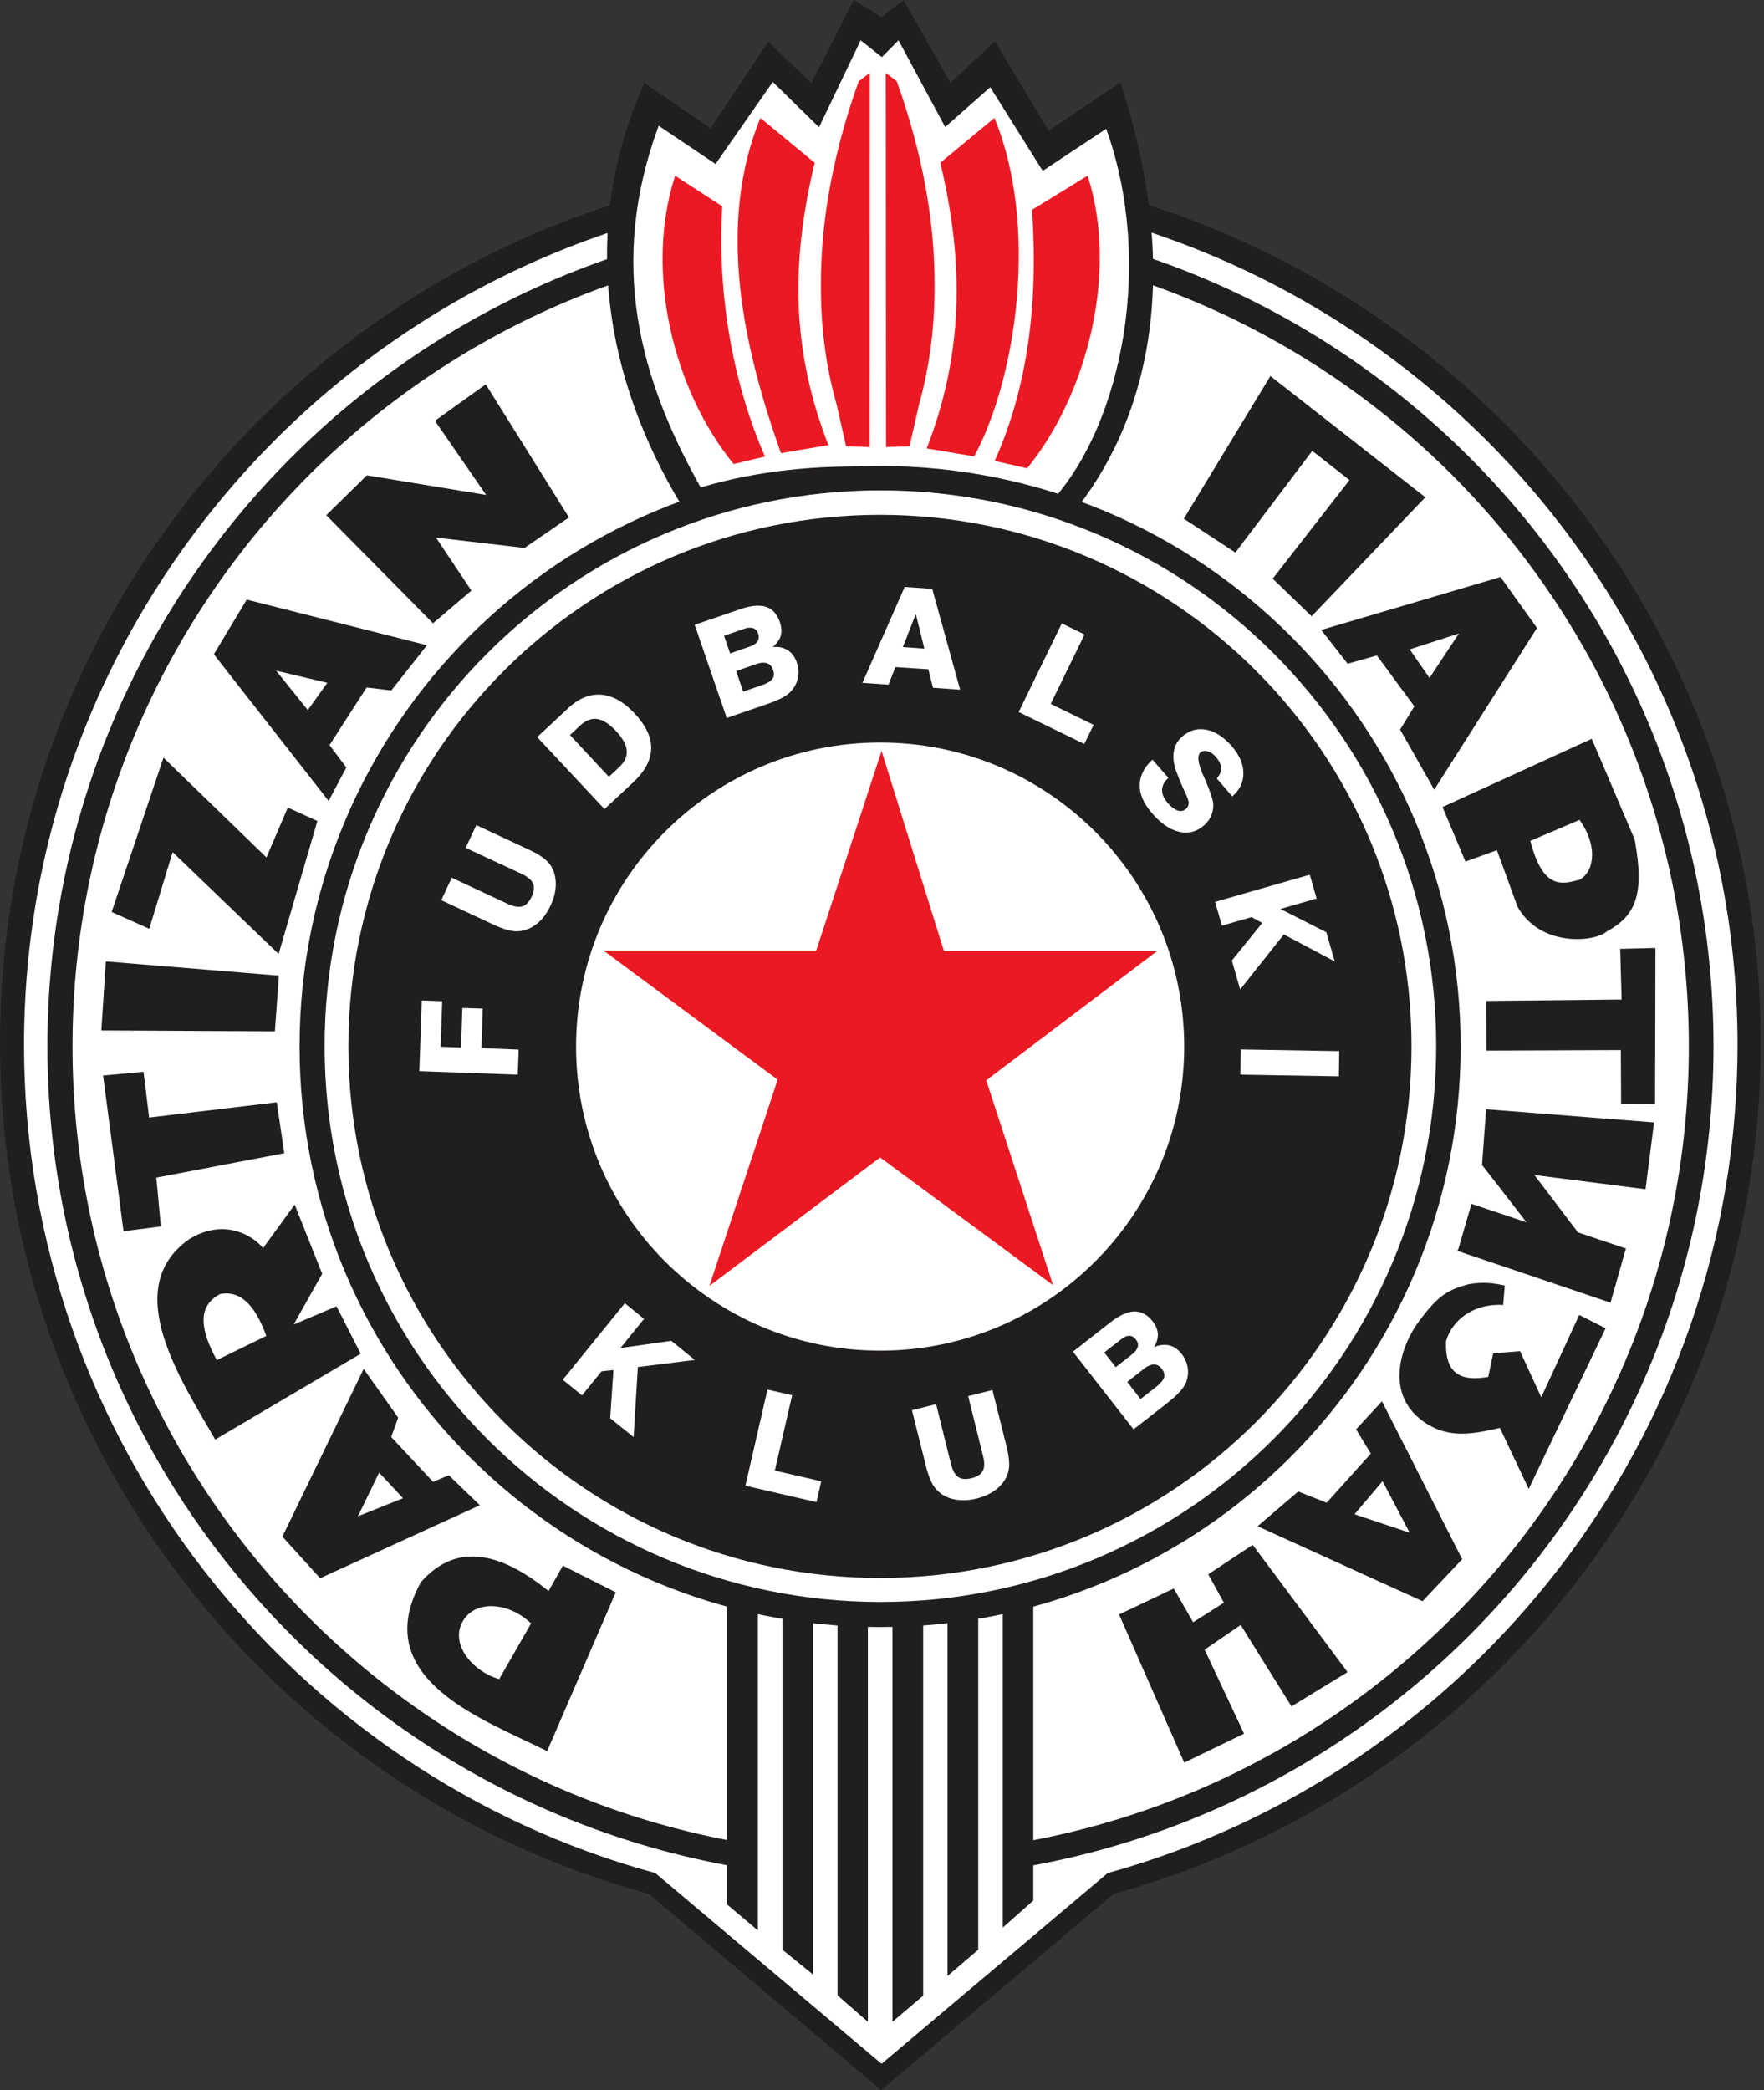 <svg xmlns="http://www.w3.org/2000/svg" width="422" height="500" fill="none"><rect width="100%" height="100%" fill="#333333" stroke="none"/><path fill="#211E1E" fill-rule="evenodd" d="M266.418 453.072c89.033-24.608 154.818-106.809 154.818-203.57 0-116.114-94.783-210.525-210.958-210.525C94.783 38.977 0 133.388 0 249.502c0 97.07 66.002 179.271 155.22 203.57l55.584 46.927 55.614-46.927Z" clip-rule="evenodd"/><path fill="#fff" fill-rule="evenodd" d="M264.996 448.091c86.652-23.959 150.675-103.965 150.675-198.129 0-112.991-92.216-204.868-205.3-204.868C97.967 45.094 5.75 136.97 5.75 249.962c0 94.473 64.209 174.479 151.016 198.129l54.13 45.629 54.1-45.629Z" clip-rule="evenodd"/><path fill="#211E1E" fill-rule="evenodd" d="M210.616 51.016c110.055 0 199.304 89.249 199.304 199.272 0 110.055-89.249 199.304-199.304 199.304-110.023 0-199.272-89.249-199.272-199.304 0-110.023 89.249-199.272 199.272-199.272Z" clip-rule="evenodd"/><path fill="#fff" fill-rule="evenodd" d="M210.681 57c106.746 0 193.337 86.56 193.337 193.337 0 106.747-86.591 193.337-193.337 193.337-106.778 0-193.337-86.59-193.337-193.337C17.344 143.56 103.903 57 210.68 57Z" clip-rule="evenodd"/><path fill="#211E1E" fill-rule="evenodd" d="m154.173 19.847 15.828 10.85 13.818-20.743 10.264 9.955L204.253 0l6.616 4.08L216.156 0l11.221 19.847 10.635-9.985 12.86 21.423 17.157-11.53c15.179 46.247 6.771 81.18-11.963 103.778-26.525-10.851-63.096-12.273-93.052-2.69-17.992-29.739-24.762-65.63-8.841-100.996Z" clip-rule="evenodd"/><path fill="#fff" fill-rule="evenodd" d="m157.572 30.083 13.603 9.15 13.695-19.63 11.067 10.85 9.954-20.805 5.07 4.02 3.988-4.02 11.16 20.744 10.789-9.522 12.551 20.002 15.179-10.047c11.438 31.687 3.864 70.113-12.644 88.631-25.566-8.718-57.377-10.882-84.365-2.845-14.498-25.875-22.289-53.357-10.047-86.528ZM176.742 439.695h66.095v11.809h-66.095v-11.809Z" clip-rule="evenodd"/><path fill="#211E1E" fill-rule="evenodd" d="M194.479 384.436v87.92l-7.295-5.935v-82.974c2.38 0 4.915.741 7.295.989Zm45.413-1.855c2.381-.371 4.916-.834 7.296-1.143v73.235l-7.296 6.461v-78.553Zm-5.873 83.84-7.358 6.306v-88.816c2.319-.216 4.823-.526 7.358-.742v83.252Zm-13.17 11.005-7.357 6.245v-99.173c2.38-.063 4.915-.371 7.357-.525v93.453Zm-13.231 6.245-7.265-6.338v-92.897c2.38.123 4.885 0 7.265 0v99.235ZM181.31 382.643v79.171l-7.419-6.244v-73.823c2.287.587 4.977.896 7.419.896Z" clip-rule="evenodd"/><path fill="#211E1E" fill-rule="evenodd" d="M210.561 111.477c76.667 0 138.867 62.168 138.867 138.866 0 76.698-62.2 138.897-138.867 138.897-76.698 0-138.897-62.199-138.897-138.897s62.199-138.866 138.897-138.866Z" clip-rule="evenodd"/><path fill="#fff" fill-rule="evenodd" d="M210.618 117.312c73.421 0 132.962 59.541 132.962 132.962 0 73.421-59.541 132.962-132.962 132.962-73.421 0-132.962-59.541-132.962-132.962 0-73.421 59.541-132.962 132.962-132.962Z" clip-rule="evenodd"/><path fill="#211E1E" fill-rule="evenodd" d="M210.525 123.164c70.206 0 127.149 56.944 127.149 127.15 0 70.237-56.943 127.181-127.149 127.181-70.237 0-127.181-56.944-127.181-127.181 0-70.206 56.944-127.15 127.181-127.15Z" clip-rule="evenodd"/><path fill="#fff" fill-rule="evenodd" d="M210.553 177.633c40.158 0 72.741 32.552 72.741 72.741 0 40.157-32.583 72.741-72.741 72.741-40.157 0-72.741-32.584-72.741-72.741 0-40.189 32.584-72.741 72.741-72.741Z" clip-rule="evenodd"/><path fill="#211E1E" fill-rule="evenodd" d="m267.719 386.233 13.076-6.214 4.638 8.069 7.357-4.668-3.74-6.801 10.634-7.049 22.691 30.451-13.417 8.192-12.149-19.476-8.625 5.905 9.429 20.094-14.313 6.925-15.581-35.428ZM131.231 380.617l3.431-6.06 12.644 6.369-16.415 37.993c-14.839-7.45-42.94-17.065-30.234-40.374 8.996-10.294 20.001-6.461 30.574 2.072Z" clip-rule="evenodd"/><path fill="#fff" fill-rule="evenodd" d="m127.051 388.372-7.636 13.325c-6.616-1.948-11.809-8.564-8.687-13.881 3.153-5.348 11.284-4.328 16.323.556Z" clip-rule="evenodd"/><path fill="#211E1E" fill-rule="evenodd" d="M67.555 367.603 87 327.477l8.254 11.654-1.67 4.637 10.017 10.727 3.771-1.576 7.419 7.172-38.21 17.467-9.026-9.955Z" clip-rule="evenodd"/><path fill="#fff" fill-rule="evenodd" d="m85.625 362.738 5.07-10.449 5.719 6.121-10.789 4.328Z" clip-rule="evenodd"/><path fill="#211E1E" fill-rule="evenodd" d="m300.859 365.121 9.707-8.316 6.801 2.689 10.573-11.747-3.524-5.812 6.183-6.708 19.197 37.777-9.49 10.047-39.447-17.93Z" clip-rule="evenodd"/><path fill="#fff" fill-rule="evenodd" d="m324.039 362.25 6.708-7.914 6.492 12.335-13.2-4.421Z" clip-rule="evenodd"/><path fill="#211E1E" fill-rule="evenodd" d="M358.816 341.596c-4.977 1.082-10.727 2.597-16.323-.309-11.902-6.369-7.728-19.322-2.566-25.813 4.174-5.534 6.43-6.925 11.438-8.255 3.463-.618 5.689-.278 8.625.31l-.402 4.668c-6.924-.464-12.242 3.555-13.664 8.687-.247 7.419 3.123 9.738 10.109 8.501l1.175-5.626 6.43-.526 5.07 11.037 9.089-19.693 6.306 3.184-18.394 38.427-6.893-14.592ZM45.237 296.465c7.573-4.699 14.406-1.732 17.713 2.102l7.543-10.387 6.585 16.539-6.832 12.149 10.264-4.359 5.78 11.346-34.809 20.527c-7.945-13.881-22.969-36.139-6.244-47.917Z" clip-rule="evenodd"/><path fill="#fff" fill-rule="evenodd" d="M52.666 309.574c5.472-1.051 8.78 3.772 11.037 10.016l-11.84 5.781c-3.71-6.801-4.978-12.798.803-15.797Z" clip-rule="evenodd"/><path fill="#211E1E" fill-rule="evenodd" d="m29.549 294.547-4.885-37.252 9.676-.897 1.33 10.944 30.543-3.648 1.793 12.18-30.605 5.843 1.082 11.686-8.934 1.144ZM348.648 299.241l.247-.494 3.123-10.759 13.169 4.421-10.634-13.726.958-13.324 40.188 3.153-2.04 15.983-26.586-3.4 10.418 13.725 11.469 3.865-3.679 12.953-36.633-12.397ZM24.242 246.508 25.324 230l41.394 3.4-.958 13.325-41.518-.217ZM387.753 251.203l-32.151.124-.063-11.871 32.398-.34-.34-12.119 8.439-.216-.092 37.314-8.13-.032-.061-12.86ZM66.652 228.216l-25.35-24.36-5.595 18.332-8.996-4.019 12.396-36.911 24.639 23.866 5.1-11.933 7.08 3.215-9.274 31.81ZM363.047 216.931l-4.946-13.541-7.512 2.721-5.503-13.046 35.706-16.323 10.263 24.082c2.504 13.448.092 18.301-6.708 22.042-3.061 2.597-15.952 3.648-21.3-5.935Z" clip-rule="evenodd"/><path fill="#fff" fill-rule="evenodd" d="m366.094 201.157 11.778-5.009c4.235 5.812 3.772 12.242 0 14.314-4.235 1.113-8.749 2.442-11.778-9.305Z" clip-rule="evenodd"/><path fill="#211E1E" fill-rule="evenodd" d="m51.164 156.522 7.852-13.077 43.126 10.913-8.533 10.82-5.904-.711-8.873 13.788 4.02 5.348-4.236 8.007-27.452-35.088Z" clip-rule="evenodd"/><path fill="#fff" fill-rule="evenodd" d="m73.636 169.874-7.573-9.429 12.242 2.906-4.669 6.523Z" clip-rule="evenodd"/><path fill="#211E1E" fill-rule="evenodd" d="m103.59 149.106-25.535-25.845 9.707-9.552 28.534 4.699-12.243-17.745 12.15-8.718 19.908 31.842-10.634 7.296-21.176-2.473 8.47 12.674-9.181 7.822ZM334.95 174.548l3.401-5.565-8.965-12.18-6.987 1.979L316 150.62l.247.032 42.723-12.613 8.718 12.18-24.577 38.705-8.161-14.376Z" clip-rule="evenodd"/><path fill="#fff" fill-rule="evenodd" d="m337.242 155.349 11.778-3.802-7.048 10.634-4.73-6.832Z" clip-rule="evenodd"/><path fill="#211E1E" fill-rule="evenodd" d="m304.472 138.434 18.363-23.587-8.903-6.987-18.394 24.33-12.335-8.1 20.713-34.13 37.066 28.998-27.205 28.472-9.305-8.996Z" clip-rule="evenodd"/><path fill="#fff" fill-rule="evenodd" d="m123.869 257.084-23.557-.835.588-16.91 4.884.185-.371 10.882 4.884.186.31-9.46 4.884.154-.309 9.46 8.903.34-.216 5.998Zm-18.301-41.734 2.504-5.379 13.355 6.245c1.453.679 2.628.865 3.524.618.866-.247 1.638-1.051 2.226-2.319.587-1.267.711-2.318.34-3.153-.371-.866-1.298-1.639-2.751-2.319l-13.355-6.213 2.535-5.441 12.705 5.935c1.763.804 3.123 1.67 4.019 2.504.928.835 1.546 1.855 1.917 3.03a9.266 9.266 0 0 1 .309 3.71c-.123 1.298-.525 2.658-1.174 4.018-.649 1.422-1.422 2.597-2.319 3.525a9.439 9.439 0 0 1-3.06 2.133c-1.144.463-2.35.649-3.586.494-1.268-.154-2.752-.649-4.514-1.453l-12.675-5.935Zm40.096-29.523 2.411-2.257c1.36-1.267 1.978-2.597 1.855-3.988-.093-1.391-.959-2.967-2.566-4.699-1.577-1.7-3.092-2.658-4.483-2.875-1.391-.216-2.751.341-4.111 1.577l-2.412 2.257 9.306 9.985Zm-1.052 7.728-16.106-17.219 7.389-6.894c2.566-2.38 5.193-3.462 7.945-3.246 2.751.216 5.409 1.732 8.006 4.514 2.69 2.906 4.019 5.719 3.926 8.439-.063 2.752-1.545 5.441-4.389 8.1l-6.771 6.306Zm30.049-37.251 4.575-1.577c.959-.34 1.639-.741 1.979-1.267.34-.526.402-1.144.154-1.886-.216-.649-.618-1.082-1.206-1.298-.556-.186-1.267-.155-2.133.154l-4.822 1.669 1.453 4.205Zm3.122 9.151 4.328-1.484c1.361-.464 2.257-.99 2.659-1.546.433-.587.464-1.298.154-2.195-.278-.804-.741-1.329-1.391-1.546-.68-.247-1.515-.185-2.535.155l-4.884 1.7 1.669 4.916Zm-3.926 6.306-7.666-22.289 10.819-3.71c2.566-.896 4.669-1.082 6.214-.587 1.577.495 2.69 1.731 3.339 3.679.402 1.174.494 2.256.217 3.215-.279.958-.928 1.886-1.917 2.72 1.422-.123 2.597.124 3.586.773.989.619 1.7 1.577 2.133 2.845.433 1.236.526 2.442.31 3.647a6.434 6.434 0 0 1-1.577 3.215c-.556.619-1.298 1.206-2.257 1.701-.464.247-1.082.525-1.793.803-.71.31-1.607.619-2.689.99l-8.719 2.998Zm42.136-16.972 5.132.371-2.04-8.285-3.092 7.914Zm.433-14.375 6.585.464 6.677 24.113-6.492-.464-1.113-4.421-7.883-.525-1.638 4.204-6.245-.433 10.109-22.938Zm27.266 29.925 10.326-21.207 5.441 2.658-8.1 16.601 10.264 5.008-2.226 4.576-15.705-7.636Zm32.027 11.407 3.803 4.359c-.989.866-1.484 1.824-1.515 2.875-.032 1.02.433 2.071 1.391 3.153.804.928 1.577 1.515 2.35 1.763.741.246 1.391.123 1.947-.372.247-.216.464-.494.557-.834.123-.31.154-.618.092-.959-.092-.463-.525-1.514-1.298-3.153a52.254 52.254 0 0 1-1.7-4.204c-.618-1.731-.774-3.277-.526-4.668.247-1.391.928-2.566 2.04-3.524 1.701-1.484 3.587-2.01 5.72-1.608 2.102.402 4.111 1.7 6.028 3.864 1.855 2.133 2.813 4.297 2.844 6.461.032 2.195-.866 4.05-2.659 5.627l-3.709-4.297c.71-.804 1.082-1.639 1.051-2.473-.032-.835-.433-1.701-1.237-2.628-.618-.742-1.298-1.206-1.978-1.391-.712-.216-1.299-.093-1.762.309-.773.68-.588 2.442.587 5.225l.525 1.143.093.247c1.206 2.844 1.855 4.761 1.886 5.75a6.474 6.474 0 0 1-.526 2.783c-.371.834-.958 1.607-1.7 2.256-1.762 1.546-3.741 2.041-5.905 1.546-2.164-.495-4.328-1.948-6.461-4.39-2.009-2.318-2.998-4.544-2.998-6.677 0-1.113.247-2.164.741-3.184.495-1.082 1.299-2.102 2.319-2.999Zm14.963 34.006 22.66-6.492 1.638 5.688-8.656 2.504 10.975 5.565 2.009 6.986-12.18-6.461-10.449 13.17-1.978-6.925 7.265-8.996-2.536-1.391-7.11 2.04-1.638-5.688Zm6.152 35.304 23.556.402-.092 6.028-23.588-.402.124-6.028ZM134.633 330.067l14.839-18.301 4.606 3.74-5.657 6.987 12.18-1.731 5.626 4.575-13.633 1.7-1.02 16.756-5.596-4.514.773-11.531-2.844.31-4.668 5.75-4.606-3.741Zm43.682 25.349 5.286-23 5.905 1.36-4.143 18.023 11.098 2.566-1.144 4.978-17.002-3.927Zm39.848-18.053 5.781-1.453 3.555 14.313c.402 1.546.958 2.597 1.731 3.122.773.526 1.824.618 3.215.279 1.33-.341 2.226-.928 2.659-1.731.433-.835.464-2.01.063-3.587l-3.555-14.313 5.812-1.453 3.4 13.602c.464 1.917.649 3.494.588 4.73a6.903 6.903 0 0 1-1.175 3.37c-.68 1.02-1.577 1.886-2.659 2.597-1.113.71-2.411 1.267-3.895 1.638s-2.906.495-4.173.371c-1.299-.092-2.504-.433-3.586-1.02a7.279 7.279 0 0 1-2.659-2.473c-.649-1.082-1.236-2.566-1.7-4.421l-3.402-13.571Zm48.752-10.295 3.802-2.999c.804-.618 1.298-1.236 1.453-1.854.185-.588.032-1.206-.464-1.793-.433-.557-.927-.835-1.546-.866-.587 0-1.267.279-1.978.866l-4.019 3.122 2.752 3.524Zm5.935 7.636 3.586-2.813c1.144-.897 1.824-1.701 2.04-2.35.186-.68 0-1.391-.587-2.133-.494-.649-1.113-.989-1.824-.989-.711 0-1.484.34-2.349.989l-4.05 3.184 3.184 4.112Zm-1.669 7.234-14.499-18.58 8.996-7.048c2.164-1.669 4.081-2.535 5.719-2.566 1.638-.031 3.091.773 4.359 2.38.772.99 1.175 1.979 1.237 2.999.031.989-.247 2.071-.928 3.153 1.298-.556 2.504-.679 3.648-.432 1.113.278 2.102.958 2.937 2.009.804 1.051 1.298 2.164 1.484 3.37.185 1.205.031 2.38-.433 3.555a8.521 8.521 0 0 1-1.608 2.318c-.371.402-.834.866-1.422 1.36a92.985 92.985 0 0 1-2.226 1.824l-7.264 5.658Z" clip-rule="evenodd"/><path fill="#EB1923" fill-rule="evenodd" d="m169.716 307.625 40.838-30.728 41.363 30.543-15.982-48.999 40.837-30.883h-50.946l-14.932-47.917-15.612 47.731h-50.946l41.703 30.914-16.323 49.339ZM200.18 96.942c-3.215-11.408-4.111-22.197-3.71-33.45.526-15.395 4.143-30.635 8.965-44.052l2.628-1.979-.031 89.497-5.627-.185-2.225-9.831Zm-38.673-54.904 11.283 7.327c-1.267 21.238 2.597 42.383 10.202 59.849l-7.481 1.793c-14.283-17.435-21.486-45.876-14.004-68.969Zm71.535 67.146c10.109-18.58 15.519-55.151 4.853-80.965l-12.953 10.728c5.998 24.916 5.225 46.494-3.246 68.32l11.346 1.917Zm-46.217-.774c-8.872-24.916-15.55-54.378-4.915-80.19l12.984 10.726c-5.998 24.917-5.194 45.722 3.277 67.548l-11.346 1.916Zm32.986-11.469c3.184-11.407 4.08-22.196 3.678-33.449-.525-15.395-4.142-30.636-8.965-44.052l-2.627-1.98.063 89.497 5.626-.185 2.225-9.83Zm40.374-54.903-13.294 8.161c1.546 22.506-1.082 42.6-8.934 60.066l7.76 1.762c14.251-17.404 21.949-46.897 14.468-69.99Z" clip-rule="evenodd"/></svg>